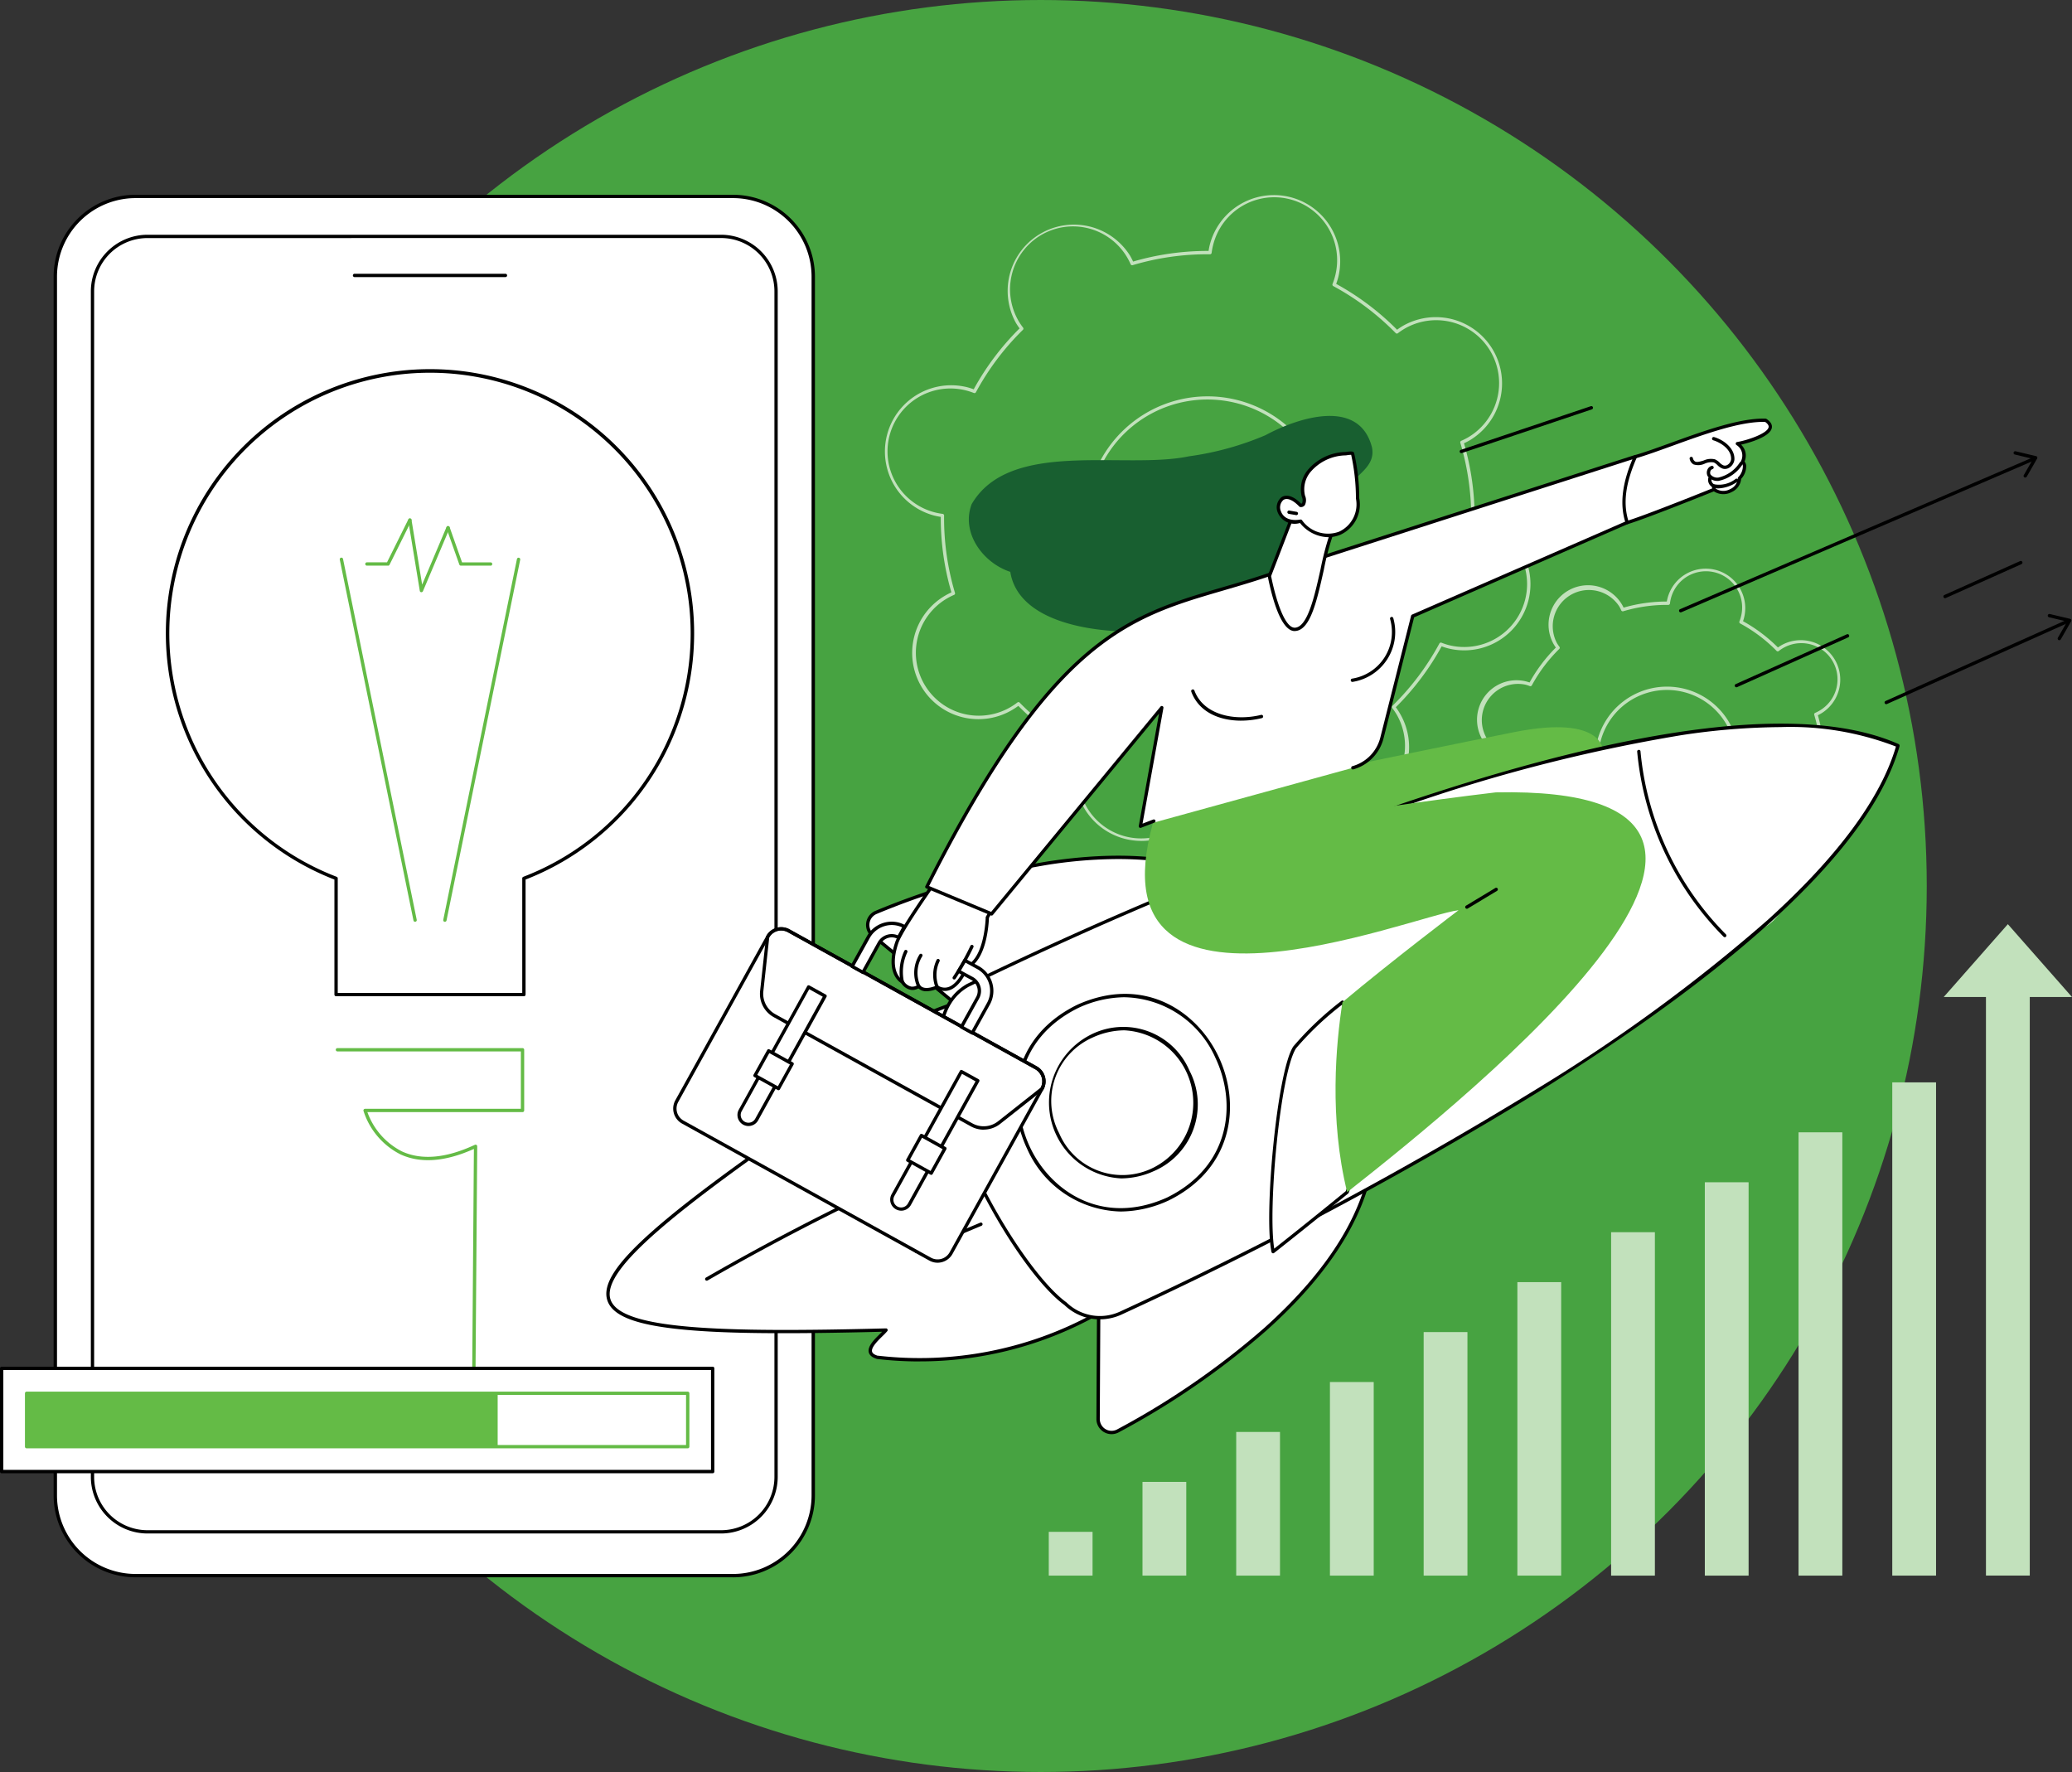 <svg xmlns="http://www.w3.org/2000/svg" xmlns:xlink="http://www.w3.org/1999/xlink" width="217.493" height="186" viewBox="0 0 217.493 186"><rect x="0" y="0" width="217.493" height="186" fill="#333333" stroke="none"/><defs><clipPath id="a"><rect width="217.493" height="145.121" fill="none"/></clipPath></defs><g transform="translate(-1508.753 -4081.198)"><circle cx="93" cy="93" r="93" transform="translate(1525 4081.198)" fill="#47a341"/><g transform="translate(1508.753 4101.638)"><g clip-path="url(#a)"><path d="M181.964,67.827a6.955,6.955,0,0,1-6.732-8.7,6.535,6.535,0,0,1,.21-.659,27.833,27.833,0,0,1-6.392-4.814,6.62,6.62,0,0,1-.575.384,6.955,6.955,0,1,1-7.063-11.982,6.552,6.552,0,0,1,.615-.317,27.838,27.838,0,0,1-1.117-7.924,6.679,6.679,0,0,1-.678-.135,6.955,6.955,0,0,1,3.478-13.468,6.816,6.816,0,0,1,.659.21,27.827,27.827,0,0,1,4.813-6.392,6.689,6.689,0,0,1-.383-.575A6.955,6.955,0,0,1,180.781,6.4a6.7,6.7,0,0,1,.317.615,27.865,27.865,0,0,1,7.924-1.116,6.662,6.662,0,0,1,.135-.679,6.955,6.955,0,0,1,13.468,3.478,6.4,6.4,0,0,1-.21.659,27.854,27.854,0,0,1,6.393,4.814,6.571,6.571,0,0,1,.575-.384,6.955,6.955,0,0,1,7.063,11.983,6.7,6.7,0,0,1-.615.317,27.812,27.812,0,0,1,1.116,7.923,6.727,6.727,0,0,1,.679.135,6.955,6.955,0,0,1-3.478,13.468,6.445,6.445,0,0,1-.659-.21,27.816,27.816,0,0,1-4.814,6.392,6.529,6.529,0,0,1,.384.576,6.955,6.955,0,1,1-11.982,7.063,6.547,6.547,0,0,1-.317-.615,27.844,27.844,0,0,1-7.924,1.117,6.525,6.525,0,0,1-.135.678,6.968,6.968,0,0,1-6.735,5.217m-12.9-14.574a.174.174,0,0,1,.125.053,27.466,27.466,0,0,0,6.551,4.933.175.175,0,0,1,.079.217,6.645,6.645,0,0,0-.252.763,6.606,6.606,0,1,0,12.792,3.3,6.7,6.7,0,0,0,.149-.789.174.174,0,0,1,.173-.152h0a27.47,27.47,0,0,0,8.121-1.144.175.175,0,0,1,.21.1,6.6,6.6,0,1,0,11.742-5.991,6.754,6.754,0,0,0-.453-.664.174.174,0,0,1,.016-.231,27.49,27.49,0,0,0,4.933-6.551.175.175,0,0,1,.217-.08,6.342,6.342,0,0,0,.763.252,6.605,6.605,0,0,0,3.3-12.791,6.671,6.671,0,0,0-.789-.149.174.174,0,0,1-.152-.174,27.5,27.5,0,0,0-1.144-8.121.174.174,0,0,1,.1-.21,6.706,6.706,0,0,0,.718-.361,6.606,6.606,0,0,0-6.709-11.382,6.692,6.692,0,0,0-.663.453.176.176,0,0,1-.231-.016,27.469,27.469,0,0,0-6.551-4.933.176.176,0,0,1-.08-.217,6.455,6.455,0,0,0,.253-.763,6.606,6.606,0,1,0-12.792-3.3,6.531,6.531,0,0,0-.149.79.175.175,0,0,1-.173.152h0a27.467,27.467,0,0,0-8.121,1.143.175.175,0,0,1-.21-.1,6.6,6.6,0,0,0-9.406-3.054,6.614,6.614,0,0,0-2.336,9.046,6.682,6.682,0,0,0,.453.663.175.175,0,0,1-.016.231,27.46,27.46,0,0,0-4.933,6.551.174.174,0,0,1-.217.08,6.725,6.725,0,0,0-.763-.252,6.606,6.606,0,1,0-2.514,12.94.174.174,0,0,1,.152.175,27.472,27.472,0,0,0,1.144,8.12.175.175,0,0,1-.1.21,6.706,6.706,0,0,0-.718.361,6.606,6.606,0,1,0,7.372,10.928.176.176,0,0,1,.107-.036m19.883-6.569a12.841,12.841,0,0,1-3.214-.411,12.766,12.766,0,0,1-9.168-15.553l.169.044-.169-.044A12.761,12.761,0,1,1,188.95,46.685m-.02-25.19a12.428,12.428,0,1,0,3.1.4,12.439,12.439,0,0,0-3.1-.4" transform="translate(-62.16 0)" fill="#c2e1bc"/><path d="M274.7,105.4a4.172,4.172,0,0,1-1.044-.133,4.145,4.145,0,0,1-2.977-5.05c.028-.106.062-.217.1-.334a16.362,16.362,0,0,1-3.662-2.758c-.1.073-.2.136-.293.192a4.146,4.146,0,0,1-4.21-7.143c.095-.056.2-.11.31-.163a16.37,16.37,0,0,1-.64-4.539c-.123-.021-.236-.044-.343-.071a4.145,4.145,0,0,1,2.073-8.027c.107.028.217.062.334.1a16.386,16.386,0,0,1,2.757-3.662c-.072-.1-.136-.2-.192-.293a4.145,4.145,0,1,1,7.142-4.21,3.449,3.449,0,0,1,.163.31,16.358,16.358,0,0,1,4.534-.64h.005c.02-.124.044-.236.071-.343a4.145,4.145,0,1,1,8.027,2.074c-.028.106-.062.216-.1.334a16.359,16.359,0,0,1,3.662,2.757c.1-.072.2-.137.292-.192a4.145,4.145,0,1,1,4.21,7.142c-.1.056-.2.11-.31.164a16.373,16.373,0,0,1,.639,4.539c.123.02.237.043.343.071a4.146,4.146,0,0,1-2.074,8.028c-.106-.028-.217-.062-.334-.1a16.341,16.341,0,0,1-2.757,3.662c.072.1.136.2.192.293a4.145,4.145,0,0,1-7.143,4.21c-.056-.094-.11-.2-.163-.31a16.581,16.581,0,0,1-4.539.639c-.02.123-.043.237-.071.343a4.15,4.15,0,0,1-4.007,3.11m-7.561-8.68a.175.175,0,0,1,.125.052,16.014,16.014,0,0,0,3.819,2.877.174.174,0,0,1,.08.217,3.693,3.693,0,0,0-.145.438,3.8,3.8,0,0,0,7.351,1.9,3.927,3.927,0,0,0,.086-.455.174.174,0,0,1,.173-.151h0a15.978,15.978,0,0,0,4.735-.667.175.175,0,0,1,.21.1,3.794,3.794,0,0,0,5.405,1.755,3.8,3.8,0,0,0,1.342-5.2,3.756,3.756,0,0,0-.261-.382.175.175,0,0,1,.017-.231,16.008,16.008,0,0,0,2.876-3.82.175.175,0,0,1,.217-.079,3.883,3.883,0,0,0,.438.145,3.8,3.8,0,0,0,1.9-7.351,4.02,4.02,0,0,0-.454-.086.173.173,0,0,1-.152-.174,16.017,16.017,0,0,0-.667-4.734.175.175,0,0,1,.1-.21,4,4,0,0,0,.413-.208,3.8,3.8,0,1,0-4.237-6.281.175.175,0,0,1-.231-.016,16.019,16.019,0,0,0-3.819-2.876.175.175,0,0,1-.08-.217,3.591,3.591,0,0,0,.145-.439,3.8,3.8,0,1,0-7.436-1.444.175.175,0,0,1-.173.151h0a15.958,15.958,0,0,0-4.734.667.176.176,0,0,1-.21-.1,3.693,3.693,0,0,0-.207-.412,3.8,3.8,0,0,0-6.54,3.855,3.7,3.7,0,0,0,.261.382.175.175,0,0,1-.017.231,16.037,16.037,0,0,0-2.876,3.819.175.175,0,0,1-.217.08,3.9,3.9,0,0,0-.438-.146,3.8,3.8,0,0,0-1.9,7.352,3.986,3.986,0,0,0,.454.085.175.175,0,0,1,.152.174,16.023,16.023,0,0,0,.667,4.735.174.174,0,0,1-.1.209,4.117,4.117,0,0,0-.413.208,3.8,3.8,0,0,0,3.856,6.541,3.715,3.715,0,0,0,.381-.261.177.177,0,0,1,.107-.036m11.4,5.526h0Zm.246-9.229a7.551,7.551,0,1,1,7.3-5.665,7.557,7.557,0,0,1-7.3,5.665m-.012-14.752a7.2,7.2,0,1,0,1.8.229,7.212,7.212,0,0,0-1.8-.229" transform="translate(-103.792 -26.279)" fill="#c2e1bc"/><path d="M304.161,82.582a.175.175,0,0,1-.071-.334l11.66-5.222a.175.175,0,1,1,.143.319l-11.66,5.223a.177.177,0,0,1-.071.015" transform="translate(-121.898 -30.881)"/><path d="M255.961,41.977a.175.175,0,0,1-.056-.34l13.65-4.586a.174.174,0,1,1,.111.331l-13.649,4.587a.18.18,0,0,1-.056.009" transform="translate(-102.57 -14.854)"/><path d="M340.729,68.08a.175.175,0,0,1-.071-.334l7.958-3.564a.175.175,0,0,1,.143.319L340.8,68.065a.177.177,0,0,1-.071.015" transform="translate(-136.562 -25.731)"/><path d="M294.408,62.256a.174.174,0,0,1-.069-.335l37.135-15.975a.175.175,0,1,1,.138.321L294.477,62.241a.178.178,0,0,1-.069.014" transform="translate(-117.987 -18.418)"/><path d="M354.084,47.719a.174.174,0,0,1-.152-.261l.974-1.7L353,45.3a.175.175,0,1,1,.081-.34l2.138.507a.175.175,0,0,1,.111.256l-1.09,1.9a.175.175,0,0,1-.152.088" transform="translate(-141.497 -18.029)"/><path d="M330.419,83.365a.175.175,0,0,1-.071-.334l18.925-8.476a.175.175,0,1,1,.143.319L330.49,83.35a.177.177,0,0,1-.071.015" transform="translate(-132.427 -29.89)"/><path d="M360.053,76.222a.182.182,0,0,1-.087-.023.175.175,0,0,1-.065-.238l.974-1.7-1.911-.453a.175.175,0,0,1,.081-.34l2.138.507a.175.175,0,0,1,.111.256l-1.09,1.9a.175.175,0,0,1-.152.088" transform="translate(-143.89 -29.459)"/><path d="M18.163,145.067H80.786a8.491,8.491,0,0,0,8.466-8.466V8.766A8.491,8.491,0,0,0,80.786.3H18.163A8.491,8.491,0,0,0,9.7,8.766V136.6a8.491,8.491,0,0,0,8.466,8.466" transform="translate(-3.888 -0.12)" fill="#fff"/><path d="M80.714,145.125H18a8.6,8.6,0,0,1-8.6-8.6V8.6A8.6,8.6,0,0,1,18,.008H80.714a8.605,8.605,0,0,1,8.6,8.6V136.529a8.605,8.605,0,0,1-8.6,8.6M18,.357A8.255,8.255,0,0,0,9.754,8.6V136.529A8.255,8.255,0,0,0,18,144.775H80.714a8.256,8.256,0,0,0,8.246-8.246V8.6A8.255,8.255,0,0,0,80.714.357Z" transform="translate(-3.771 -0.003)"/><path d="M36,143.28H68.168a19.851,19.851,0,0,0,19.793-19.793V27.1A19.851,19.851,0,0,0,68.168,7.3H36A19.851,19.851,0,0,0,16.211,27.1v96.389A19.852,19.852,0,0,0,36,143.28" transform="translate(-6.501 -2.929)" fill="#fff"/><path d="M82.074,143.337H21.865a5.952,5.952,0,0,1-5.945-5.945V12.958a5.952,5.952,0,0,1,5.945-5.945H82.074a5.952,5.952,0,0,1,5.945,5.945V137.392a5.952,5.952,0,0,1-5.945,5.945M21.865,7.362a5.6,5.6,0,0,0-5.6,5.6V137.392a5.6,5.6,0,0,0,5.6,5.6H82.074a5.6,5.6,0,0,0,5.6-5.6V12.958a5.6,5.6,0,0,0-5.6-5.6Z" transform="translate(-6.384 -2.812)"/><path d="M77.848,14.2H62.037a.175.175,0,1,1,0-.349H77.848a.175.175,0,1,1,0,.349" transform="translate(-24.807 -5.555)"/><path d="M84.453,58.511a27.537,27.537,0,1,0-37.4,25.682v12.2H66.774v-12.2A27.51,27.51,0,0,0,84.453,58.511" transform="translate(-11.781 -12.434)" fill="#fff"/><path d="M66.657,96.449H46.941a.174.174,0,0,1-.174-.174V84.2a27.727,27.727,0,1,1,20.065,0V96.275a.175.175,0,0,1-.175.174M47.116,96.1H66.483V84.075a.174.174,0,0,1,.112-.163,27.362,27.362,0,1,0-19.591,0,.174.174,0,0,1,.112.163Z" transform="translate(-11.664 -12.317)"/><path d="M73.34,183.33h0a.175.175,0,0,1-.174-.176l.175-23.031c-2.992,1.347-5.576,1.544-7.683.585a7.741,7.741,0,0,1-3.906-4.575.174.174,0,0,1,.168-.222H78.271v-6.022H59.019a.175.175,0,0,1,0-.35H78.446a.175.175,0,0,1,.174.175v6.371a.175.175,0,0,1-.174.175H62.162a7.429,7.429,0,0,0,3.643,4.132c2.068.94,4.637.7,7.637-.7a.175.175,0,0,1,.168.011.173.173,0,0,1,.08.148l-.176,23.307a.175.175,0,0,1-.175.173" transform="translate(-23.597 -59.965)" fill="#64bb46"/><path d="M67.444,101.821a.174.174,0,0,1-.171-.14L59.539,63.81a.175.175,0,1,1,.343-.069l7.734,37.871a.175.175,0,0,1-.136.206.181.181,0,0,1-.035,0" transform="translate(-23.873 -25.504)" fill="#64bb46"/><path d="M77.846,101.821a.181.181,0,0,1-.035,0,.175.175,0,0,1-.136-.206L85.409,63.74a.175.175,0,0,1,.343.069l-7.735,37.872a.174.174,0,0,1-.171.14" transform="translate(-31.146 -25.504)" fill="#64bb46"/><path d="M82.852,62.213H79.746a.175.175,0,0,1-.165-.116l-1.348-3.812a.175.175,0,0,1,.329-.117l1.306,3.7h2.982a.175.175,0,1,1,0,.349" transform="translate(-31.367 -23.279)" fill="#64bb46"/><path d="M72.92,64.471H72.9a.174.174,0,0,1-.152-.145l-1.215-7.4a.175.175,0,0,1,.344-.057l1.118,6.8,2.558-6.046a.175.175,0,0,1,.322.136l-2.794,6.6a.174.174,0,0,1-.161.107" transform="translate(-28.683 -22.746)" fill="#64bb46"/><path d="M66.391,61.681h-2.23a.175.175,0,0,1,0-.349h2.122l2.24-4.51a.175.175,0,1,1,.313.155l-2.288,4.608a.174.174,0,0,1-.156.1" transform="translate(-25.659 -22.746)" fill="#64bb46"/><rect width="74.633" height="10.835" transform="translate(0.174 123.191)" fill="#fff"/><path d="M74.808,216.554H.175A.175.175,0,0,1,0,216.379V205.544a.175.175,0,0,1,.175-.175H74.808a.175.175,0,0,1,.175.175v10.835a.175.175,0,0,1-.175.175M.349,216.2H74.633V205.718H.349Z" transform="translate(0 -82.353)"/><path d="M73.942,215.689H4.547a.175.175,0,0,1-.174-.175v-5.6a.174.174,0,0,1,.174-.174H73.942a.175.175,0,0,1,.175.174v5.6a.175.175,0,0,1-.175.175M4.722,215.34H73.767v-5.254H4.722Z" transform="translate(-1.754 -84.104)" fill="#64bb46"/><rect width="49.445" height="5.603" transform="translate(2.794 125.807)" fill="#64bb46"/><path d="M231.2,109.384l19.527-13.442s.276-4.019-9.316-2.123-35.833,7.387-35.833,7.387l.57,9.063Z" transform="translate(-82.436 -37.417)" fill="#64bb46"/><path d="M157.667,174.423a38.308,38.308,0,0,1-22.842,4.47c-1.914-.565.345-2.179.894-2.869-37.068.963-37.956-1.765-7.583-22.8l-4.206-.094c-3.509-1.717,17.007-11.093,19.073-11.35Z" transform="translate(-42.721 -56.852)" fill="#fff"/><path d="M139.108,179.2a38.216,38.216,0,0,1-4.422-.255.154.154,0,0,1-.029-.006c-.492-.146-.782-.378-.86-.692-.158-.632.593-1.371,1.2-1.964l.2-.2c-10.165.259-16.374.195-20.715-.21-5.08-.474-7.586-1.424-8.127-3.079s.915-3.892,4.72-7.263c3.233-2.865,8.154-6.547,16.407-12.272l-3.668-.082a.179.179,0,0,1-.073-.017.743.743,0,0,1-.489-.828c.259-1.547,5.2-4.337,9.292-6.405,4.68-2.363,9.394-4.331,10.326-4.448a.174.174,0,0,1,.181.1l14.664,32.646a.174.174,0,0,1-.074.224,38.265,38.265,0,0,1-18.525,4.746m-4.367-.6a38.082,38.082,0,0,0,22.582-4.373L142.78,141.856c-2.337.51-18.773,8.039-19.191,10.541-.022.129-.01.294.265.44l4.166.092a.175.175,0,0,1,.1.319c-14.351,9.94-22.46,16.31-21.435,19.445s11.379,3.494,28.914,3.039a.167.167,0,0,1,.161.1.174.174,0,0,1-.02.187,6.678,6.678,0,0,1-.5.521c-.483.474-1.212,1.191-1.1,1.63.046.183.249.329.606.437" transform="translate(-42.602 -56.736)"/><path d="M149.992,162.123a.175.175,0,0,1-.077-.331l7.871-3.886a.174.174,0,1,1,.155.313l-7.871,3.886a.18.18,0,0,1-.077.018" transform="translate(-60.076 -63.313)"/><path d="M123.732,181.589a.175.175,0,0,1-.087-.326,253.571,253.571,0,0,1,25.147-12.671.175.175,0,0,1,.14.32,253.254,253.254,0,0,0-25.112,12.653.177.177,0,0,1-.087.023" transform="translate(-49.546 -67.599)"/><path d="M160.451,183.3a.174.174,0,0,1-.068-.335l6.794-2.854a.175.175,0,0,1,.135.322l-6.793,2.853a.169.169,0,0,1-.068.014" transform="translate(-64.27 -72.217)"/><path d="M192.5,181.494l-.072,13.887a1.413,1.413,0,0,0,2.078,1.262c6.47-3.464,25.8-15.012,26.872-29.839Z" transform="translate(-77.162 -66.888)" fill="#fff"/><path d="M193.72,196.869a1.594,1.594,0,0,1-1.587-1.607l.072-13.887a.174.174,0,0,1,.1-.155l28.878-14.69a.176.176,0,0,1,.176.01.175.175,0,0,1,.077.158c-.462,6.4-4.321,12.9-11.468,19.3a82.559,82.559,0,0,1-15.495,10.681,1.579,1.579,0,0,1-.748.19m-1.166-15.385-.071,13.78a1.239,1.239,0,0,0,.6,1.077,1.225,1.225,0,0,0,1.219.03,82.2,82.2,0,0,0,15.427-10.634c6.962-6.236,10.772-12.544,11.328-18.753Z" transform="translate(-77.045 -66.771)"/><path d="M163.23,133.122l-10.657-8.814a1.427,1.427,0,0,1,.363-2.416c6.779-2.8,27.951-10.4,39.964-1.76Z" transform="translate(-60.975 -46.565)" fill="#fff"/><path d="M163.112,133.177a.177.177,0,0,1-.111-.04l-10.657-8.814a1.6,1.6,0,0,1,.408-2.712,82.139,82.139,0,0,1,18.06-5.183c9.459-1.448,16.885-.291,22.073,3.442a.175.175,0,0,1-.032.3l-29.67,12.99a.168.168,0,0,1-.07.015m15.122-17a48.816,48.816,0,0,0-7.37.6,81.807,81.807,0,0,0-17.98,5.159,1.253,1.253,0,0,0-.318,2.12l10.574,8.745,29.288-12.823c-3.651-2.531-8.407-3.8-14.2-3.8" transform="translate(-60.857 -46.445)"/><path d="M265.234,95.131l-.008-.017c-22.6-9.979-83.223,18.178-97.606,25.16-8.846,4.953,4.047,28.974,10.23,33.427a5.226,5.226,0,0,0,5.814.981c14.522-6.683,74.758-35.665,81.57-59.55" transform="translate(-66.01 -37.292)" fill="#fff"/><path d="M181.347,155.216a5.367,5.367,0,0,1-3.725-1.506c-2.426-1.753-5.9-6.532-8.65-11.9-3.169-6.185-4.855-12.032-4.627-16.041.158-2.778,1.192-4.72,3.074-5.774a417.4,417.4,0,0,1,45.75-18.953c24.87-8.381,42.369-10.471,52.011-6.214a.176.176,0,0,1,.088.086l.008.017a.174.174,0,0,1,.01.122c-2.905,10.189-15.68,22.41-37.969,36.325a418,418,0,0,1-43.7,23.335,5.435,5.435,0,0,1-2.274.5m71.5-62.166a72.052,72.052,0,0,0-10.475.851,173.362,173.362,0,0,0-29.091,7.473,417.087,417.087,0,0,0-45.7,18.931c-1.762.987-2.736,2.833-2.887,5.484-.524,9.2,8.608,24.379,13.142,27.644a.165.165,0,0,1,.019.016,5.024,5.024,0,0,0,5.62.948,417.827,417.827,0,0,0,43.656-23.314,174.428,174.428,0,0,0,24.293-17.766c7.353-6.651,11.89-12.782,13.487-18.225a30.676,30.676,0,0,0-12.064-2.043" transform="translate(-65.894 -37.167)"/><path d="M194.07,161.7c-13.388,6.028-22.528-13.793-9.434-20.233,13.388-6.027,22.528,13.793,9.434,20.233" transform="translate(-71.491 -56.275)" fill="#fff"/><path d="M189,162.883a11.026,11.026,0,0,1-9.828-6.608c-2.3-4.888-1.636-11.7,5.264-15.089,6.964-3.136,12.58.631,14.852,5.458,2.3,4.888,1.636,11.695-5.263,15.089l-.005,0A12.186,12.186,0,0,1,189,162.883m.447-22.493a11.807,11.807,0,0,0-4.863,1.112c-6.683,3.287-7.328,9.885-5.1,14.625,2.2,4.675,7.641,8.326,14.384,5.291,6.686-3.29,7.33-9.887,5.1-14.625a10.685,10.685,0,0,0-9.524-6.4m4.5,21.186h0Z" transform="translate(-71.37 -56.155)"/><path d="M194.9,160.9c-9.252,4.165-15.568-9.532-6.52-13.982,9.252-4.165,15.568,9.532,6.52,13.982" transform="translate(-73.781 -58.6)" fill="#fff"/><path d="M191.362,161.734a7.974,7.974,0,0,1-3.176-15.1,7.547,7.547,0,0,1,10.336,3.8,7.624,7.624,0,0,1-3.662,10.5l-.005,0a8.48,8.48,0,0,1-3.492.8m.309-15.544a8.093,8.093,0,0,0-3.336.763,7.286,7.286,0,0,0-3.5,10.034,7.21,7.21,0,0,0,9.869,3.631,7.621,7.621,0,0,0-3.037-14.428m3.111,14.586h0Z" transform="translate(-73.661 -58.481)"/><path d="M296.085,116.933a.174.174,0,0,1-.123-.051,31.746,31.746,0,0,1-9.069-19.437.175.175,0,0,1,.348-.03,31.39,31.39,0,0,0,8.968,19.22.175.175,0,0,1,0,.247.173.173,0,0,1-.124.052" transform="translate(-115.043 -38.999)"/><path d="M230.22,141.495a34.546,34.546,0,0,0-5.026,4.754c-1.7,2.656-3.06,17.636-2.254,21.43,0,0,3.226-2.523,7.773-6.241,2.54-6.83,2.08-14.9-.494-19.943" transform="translate(-89.303 -56.739)" fill="#fff"/><path d="M222.825,167.737a.171.171,0,0,1-.06-.011.173.173,0,0,1-.111-.128c-.812-3.82.561-18.882,2.278-21.561a33.076,33.076,0,0,1,5.06-4.793.174.174,0,0,1,.268.054c2.715,5.318,2.922,13.576.5,20.083a.171.171,0,0,1-.053.074c-4.5,3.676-7.744,6.218-7.777,6.243a.173.173,0,0,1-.107.037m7.223-26.082a31.894,31.894,0,0,0-4.821,4.572c-1.652,2.578-2.972,16.84-2.283,21.021.809-.636,3.708-2.926,7.507-6.031,2.342-6.336,2.171-14.331-.4-19.562" transform="translate(-89.188 -56.622)"/><path d="M237.464,104.719c-15.366,1.823-27.787,4.288-27.787,4.288l-1.408-4.208-6.493,2.136c-7.818,24.922,26.947,10.726,31.782,10.153,0,0-7.069,5.357-12.187,9.655-.683,4.33-1.417,12.226.494,19.943,13.324-10.488,53.17-42.742,15.6-41.966" transform="translate(-80.455 -41.987)" fill="#64bb46"/><path d="M256.93,123.648a.175.175,0,0,1-.09-.324l3.076-1.855a.175.175,0,1,1,.18.3l-3.076,1.855a.17.17,0,0,1-.09.025" transform="translate(-102.958 -48.699)"/><path d="M212.094,42.06c-1.345-5.23-7.774-3.112-11.174-1.278A31.159,31.159,0,0,1,192.887,43c-6.779,1.428-18.808-1.854-22.814,5.024-1.14,3.013,1.2,6.17,4.056,7.105,1.264,8,18.794,7.1,24.251,4.207a20.569,20.569,0,0,0,11.551-13.525c.967-1.139,2.518-1.956,2.164-3.752" transform="translate(-68.081 -15.544)" fill="#185f30"/><path d="M173.42,91.018C167.9,99.083,157.756,112.456,156.895,115c-1.1,3.261.593,4.121.593,4.121.8,1.175,1.71.455,1.71.455.569.743,1.931.078,1.931.078,1.9,1.135,3.1-2.084,3.1-2.084,2.074-.849,2.168-5.22,2.168-5.22l11.328-19.94Z" transform="translate(-62.765 -36.498)" fill="#fff"/><path d="M159.9,119.99a1.192,1.192,0,0,1-.848-.3,1.276,1.276,0,0,1-.8.153,1.526,1.526,0,0,1-1-.7c-.274-.164-1.692-1.19-.638-4.309.567-1.678,4.966-7.792,9.622-14.265,2.452-3.408,4.987-6.932,6.924-9.764a.175.175,0,0,1,.2-.068l4.3,1.4a.175.175,0,0,1,.1.252l-11.307,19.9c-.016.491-.205,4.4-2.2,5.3-.144.355-.822,1.9-1.923,2.282a1.576,1.576,0,0,1-1.32-.134,3,3,0,0,1-1.105.253m-.817-.7h.022a.175.175,0,0,1,.117.067c.477.623,1.7.034,1.716.028a.175.175,0,0,1,.167.007,1.248,1.248,0,0,0,1.106.15c1.065-.373,1.732-2.127,1.738-2.144a.174.174,0,0,1,.1-.1c1.944-.8,2.058-5.02,2.059-5.062a.175.175,0,0,1,.023-.083L177.346,92.4l-3.974-1.29c-1.93,2.817-4.433,6.3-6.855,9.663-4.437,6.167-9.025,12.545-9.576,14.173-1.034,3.061.444,3.876.508,3.909a.183.183,0,0,1,.064.057,1.223,1.223,0,0,0,.788.588.964.964,0,0,0,.669-.171.175.175,0,0,1,.108-.038" transform="translate(-62.646 -36.381)"/><path d="M163.937,137.028a.176.176,0,0,1-.162-.108,3.671,3.671,0,0,1,.116-2.924.175.175,0,0,1,.312.157,3.3,3.3,0,0,0-.105,2.633.174.174,0,0,1-.161.241" transform="translate(-65.574 -53.694)"/><path d="M160.691,136.629a.175.175,0,0,1-.158-.1,3.623,3.623,0,0,1,.215-3.425.175.175,0,1,1,.293.19,3.264,3.264,0,0,0-.193,3.084.174.174,0,0,1-.081.233.168.168,0,0,1-.075.017" transform="translate(-64.241 -53.343)"/><path d="M157.97,135.921a.173.173,0,0,1-.093-.028.517.517,0,0,1-.166-.368,5.255,5.255,0,0,1,.421-3.079.175.175,0,1,1,.316.149,4.887,4.887,0,0,0-.394,2.863.85.85,0,0,0,.036.161.175.175,0,0,1-.12.3m.124-.294h0Zm-.03-.028h0" transform="translate(-63.213 -53.071)"/><path d="M167.1,135.087a.175.175,0,0,1-.146-.271,26.266,26.266,0,0,0,1.843-3.259.175.175,0,1,1,.316.15,26.619,26.619,0,0,1-1.867,3.3.175.175,0,0,1-.146.078" transform="translate(-66.938 -52.714)"/><path d="M169.182,135.182h-.01l-.619-.034a.175.175,0,0,1,.019-.349l.619.034a.175.175,0,0,1-.009.349" transform="translate(-67.523 -54.054)"/><path d="M145.053,163.312l-25.959-14.383a1.621,1.621,0,0,1-.633-2.2l9.547-17.245a1.619,1.619,0,0,1,2.2-.632l25.96,14.383a1.62,1.62,0,0,1,.632,2.2l-9.547,17.245a1.619,1.619,0,0,1-2.2.632" transform="translate(-47.421 -51.587)" fill="#fff"/><path d="M145.718,163.573a1.78,1.78,0,0,1-.866-.226l-25.96-14.383a1.8,1.8,0,0,1-.7-2.439l9.547-17.245a1.794,1.794,0,0,1,2.438-.7l25.96,14.383a1.8,1.8,0,0,1,.7,2.439l-9.547,17.245a1.8,1.8,0,0,1-1.572.926M129.31,128.7a1.449,1.449,0,0,0-1.266.746L118.5,146.694a1.447,1.447,0,0,0,.564,1.965l25.959,14.383a1.445,1.445,0,0,0,1.964-.564l9.547-17.245a1.447,1.447,0,0,0-.564-1.964l-25.96-14.383a1.437,1.437,0,0,0-.7-.182" transform="translate(-47.305 -51.47)"/><path d="M156.661,149.609a2.8,2.8,0,0,1-1.357-.352l-20.688-11.463a2.793,2.793,0,0,1-1.426-2.753l.625-5.7a.17.17,0,0,1,.021-.065,1.794,1.794,0,0,1,2.438-.7l25.96,14.383a1.8,1.8,0,0,1,.7,2.439.177.177,0,0,1-.044.052l-4.5,3.551a2.785,2.785,0,0,1-1.732.6m-1.187-.657a2.441,2.441,0,0,0,2.7-.22l4.467-3.529a1.448,1.448,0,0,0-.58-1.934l-25.96-14.383a1.443,1.443,0,0,0-1.947.534l-.62,5.66a2.442,2.442,0,0,0,1.247,2.41Z" transform="translate(-53.403 -51.47)"/><path d="M130.03,153.126a.988.988,0,0,1-.385-1.342l7.175-12.961,1.728.957-7.175,12.961a.988.988,0,0,1-1.342.386" transform="translate(-51.938 -55.667)" fill="#fff"/><path d="M130.39,153.307a1.163,1.163,0,0,1-1.015-1.726l7.175-12.961a.176.176,0,0,1,.1-.083.172.172,0,0,1,.133.015l1.728.957a.175.175,0,0,1,.068.237l-7.175,12.961a1.155,1.155,0,0,1-.7.554,1.17,1.17,0,0,1-.322.046m6.381-14.365-7.09,12.808a.814.814,0,0,0,.936,1.176.806.806,0,0,0,.486-.388l7.09-12.807Z" transform="translate(-51.821 -55.55)"/><rect width="2.963" height="2.821" transform="translate(79.25 92.454) rotate(-61.008)" fill="#fff"/><path d="M134.655,154.037a.174.174,0,0,1-.084-.022l-2.468-1.368a.175.175,0,0,1-.068-.237l1.435-2.592a.175.175,0,0,1,.1-.083.172.172,0,0,1,.133.015l2.468,1.367a.175.175,0,0,1,.068.237l-1.435,2.592a.174.174,0,0,1-.1.083.185.185,0,0,1-.048.007m-2.231-1.61,2.162,1.2,1.266-2.286-2.162-1.2Z" transform="translate(-52.937 -60.041)"/><path d="M156.8,167.956a.987.987,0,0,1-.385-1.342l7.175-12.961,1.728.957L158.14,167.57a.988.988,0,0,1-1.342.386" transform="translate(-62.672 -61.614)" fill="#fff"/><path d="M157.157,168.138a1.163,1.163,0,0,1-1.015-1.726l7.175-12.961a.173.173,0,0,1,.1-.083.17.17,0,0,1,.132.015l1.728.957a.175.175,0,0,1,.068.238l-7.175,12.961a1.165,1.165,0,0,1-1.018.6m6.381-14.365-7.09,12.808a.813.813,0,1,0,1.422.788l7.09-12.808Z" transform="translate(-62.555 -61.498)"/><rect width="2.963" height="2.821" transform="translate(95.284 101.337) rotate(-61.008)" fill="#fff"/><path d="M161.422,168.868a.177.177,0,0,1-.084-.022l-2.468-1.368a.175.175,0,0,1-.068-.237l1.435-2.592a.176.176,0,0,1,.1-.083.178.178,0,0,1,.133.015l2.468,1.368a.175.175,0,0,1,.068.237l-1.435,2.592a.175.175,0,0,1-.105.083.182.182,0,0,1-.048.007m-2.231-1.61,2.162,1.2,1.266-2.286-2.162-1.2Z" transform="translate(-63.67 -65.988)"/><path d="M154.8,128.022a2.8,2.8,0,0,0-3.791,1.109l-1.7,3.067,1.136.63,1.7-3.067a1.5,1.5,0,0,1,2.025-.6Z" transform="translate(-59.875 -51.199)" fill="#fff"/><path d="M150.334,132.884a.178.178,0,0,1-.085-.022l-1.136-.63a.175.175,0,0,1-.068-.237l1.7-3.067a2.976,2.976,0,0,1,1.774-1.421,2.914,2.914,0,0,1,2.255.244.175.175,0,0,1,.068.237l-.629,1.136a.175.175,0,0,1-.1.083.172.172,0,0,1-.133-.015,1.283,1.283,0,0,0-1-.1,1.339,1.339,0,0,0-.79.637l-1.7,3.067a.173.173,0,0,1-.1.083.163.163,0,0,1-.048.007m-.9-.873.831.461,1.613-2.914a1.685,1.685,0,0,1,.995-.8,1.629,1.629,0,0,1,1.111.056l.462-.834a2.566,2.566,0,0,0-1.831-.135,2.628,2.628,0,0,0-1.568,1.255Z" transform="translate(-59.758 -51.081)"/><path d="M170.017,134.933l-1.387-.761c-.164.295-.643,1.108-.661,1.13l1.419.767a1.49,1.49,0,0,1,.58,2.023l-1.7,3.067,1.136.63,1.7-3.067a2.792,2.792,0,0,0-1.088-3.79" transform="translate(-67.355 -53.803)" fill="#fff"/><path d="M169.29,141.847a.174.174,0,0,1-.084-.022l-1.136-.63a.174.174,0,0,1-.068-.237l1.7-3.067a1.316,1.316,0,0,0-.513-1.786l-1.417-.767a.175.175,0,0,1-.051-.266c.029-.044.48-.81.643-1.1a.174.174,0,0,1,.237-.068l1.387.76h0a2.967,2.967,0,0,1,1.156,4.027l-1.7,3.067a.175.175,0,0,1-.1.083.162.162,0,0,1-.048.007m-.9-.872.831.46,1.613-2.914a2.618,2.618,0,0,0-1.02-3.553l-1.236-.677c-.129.225-.35.6-.483.828l1.257.68a1.665,1.665,0,0,1,.651,2.262Z" transform="translate(-67.238 -53.686)"/><path d="M284.705,43.338c3.729-1.05,9.767-3.94,13.661-3.82,1.847,1.226-2.043,2.315-2.96,2.454a1.492,1.492,0,0,1,.54,1.9s.667.471-.317,1.729a1.7,1.7,0,0,1-2.666,1.177s-8.26,3.447-10.273,3.747.22-6.624,2.016-7.192" transform="translate(-113.039 -15.845)" fill="#fff"/><path d="M285.031,50.314a.175.175,0,0,1-.05-.342c2-.6,9.034-3.44,9.1-3.468a.174.174,0,0,1,.173.024,1.451,1.451,0,0,0,1.583.1,1.317,1.317,0,0,0,.8-1.129.176.176,0,0,1,.037-.113,1.688,1.688,0,0,0,.5-1.181.451.451,0,0,0-.144-.3.179.179,0,0,1-.051-.223A1.3,1.3,0,0,0,296.5,42a.174.174,0,0,1,.071-.317c.887-.135,3.141-.842,3.3-1.542.04-.18-.083-.37-.365-.567-2.608-.072-6.4,1.3-9.759,2.519-1.4.507-2.723.987-3.8,1.3a.175.175,0,0,1-.1-.335c1.063-.306,2.38-.783,3.775-1.288,3.406-1.235,7.266-2.633,9.94-2.538a.168.168,0,0,1,.09.029c.443.294.63.618.554.961-.2.912-2.294,1.529-3.223,1.74a1.561,1.561,0,0,1,.364,1.77.84.84,0,0,1,.174.41,1.972,1.972,0,0,1-.527,1.412A1.686,1.686,0,0,1,296,46.935a1.829,1.829,0,0,1-1.872-.071c-.831.335-7.157,2.874-9.045,3.442a.163.163,0,0,1-.05.008" transform="translate(-114.227 -15.728)"/><path d="M300.214,48.809a1.275,1.275,0,0,1-1.01-.475.2.2,0,0,1-.02-.029.81.81,0,0,1-.019-.686.657.657,0,0,1,.423-.385.175.175,0,1,1,.092.337.317.317,0,0,0-.195.187.467.467,0,0,0,0,.369.923.923,0,0,0,.805.332,3.615,3.615,0,0,0,2.262-1.576.175.175,0,1,1,.294.188,3.953,3.953,0,0,1-2.534,1.737l-.1,0" transform="translate(-119.937 -18.767)"/><path d="M299.788,45.806a.788.788,0,0,1-.235-.036,1.462,1.462,0,0,1-.547-.367,1.326,1.326,0,0,0-.382-.281,1.607,1.607,0,0,0-.939.123,1.585,1.585,0,0,1-1.194.08.87.87,0,0,1-.4-.571.174.174,0,1,1,.337-.091.539.539,0,0,0,.228.356c.209.115.571,0,.921-.107a1.812,1.812,0,0,1,1.174-.114,1.616,1.616,0,0,1,.489.348,1.18,1.18,0,0,0,.413.291.509.509,0,0,0,.431-.075.8.8,0,0,0,.355-.546c.071-1.049-1.087-1.786-1.884-2.022a.175.175,0,0,1,.1-.335c1.118.332,2.209,1.26,2.132,2.392a1.153,1.153,0,0,1-.514.806.9.9,0,0,1-.487.15" transform="translate(-118.731 -17.022)"/><path d="M300.4,50.638a1.329,1.329,0,0,1-.613-.129.867.867,0,0,1-.436-.939.175.175,0,0,1,.348.032.542.542,0,0,0,.249.6,2.808,2.808,0,0,0,2.265-.551.175.175,0,0,1,.226.267,3.743,3.743,0,0,1-2.038.722" transform="translate(-120.038 -19.814)"/><path d="M300.218,51.409a.175.175,0,0,1-.164-.115.936.936,0,0,1-.055-.341.175.175,0,1,1,.349.01.574.574,0,0,0,.034.213.175.175,0,0,1-.1.224.172.172,0,0,1-.059.01" transform="translate(-120.299 -20.363)"/><path d="M236.794,45.9l-37.356,12c-13.316,4.818-20.551,1.624-37.022,33.158-.1.035,6.8,2.838,6.8,2.838.08-.025,17.862-21.649,17.862-21.649l-2.247,12.45,22.3-6.137a4.35,4.35,0,0,0,3.058-3.132l3.231-12.788,22.515-9.822c-.712-2.146-.221-4.484.862-6.918" transform="translate(-65.128 -18.405)" fill="#fff"/><path d="M169.1,93.951a.172.172,0,0,1-.067-.013l-6.8-2.839a.174.174,0,0,1-.089-.24c13.185-26.115,21.111-28.427,31.147-31.354,1.9-.555,3.869-1.129,5.972-1.89l0,0a.946.946,0,0,1,.111-.041l37.248-11.964a.175.175,0,0,1,.214.237c-1.216,2.731-1.488,4.89-.857,6.793a.174.174,0,0,1-.1.215L213.45,62.647l-3.211,12.705a4.532,4.532,0,0,1-3.181,3.257.175.175,0,0,1-.093-.337,4.18,4.18,0,0,0,2.935-3.006l3.231-12.788a.178.178,0,0,1,.1-.117L235.6,52.6c-.561-1.845-.311-3.989.763-6.538L199.376,57.946c-2.108.763-4.081,1.338-5.989,1.895-9.933,2.9-17.781,5.186-30.847,31.009l6.508,2.716,17.78-21.549a.174.174,0,0,1,.306.142L184.941,84.3l1.114-.426a.175.175,0,1,1,.126.326l-1.4.538a.175.175,0,0,1-.234-.194l2.128-11.793L169.235,93.888a.174.174,0,0,1-.135.064" transform="translate(-65.012 -18.288)"/><path d="M213.983,89.967c-2.235,0-4.426-.865-5.233-3.044a.174.174,0,1,1,.327-.122c.955,2.579,4.247,3.239,7,2.56a.174.174,0,1,1,.084.338,9.189,9.189,0,0,1-2.183.267" transform="translate(-83.704 -34.762)"/><path d="M236.867,80.806a.175.175,0,0,1-.021-.348,4.95,4.95,0,0,0,3.983-6.249.174.174,0,0,1,.332-.106,5.3,5.3,0,0,1-4.273,6.7h-.022" transform="translate(-94.913 -29.667)"/><path d="M224.949,56.011l-2.5,6.475c.444,2.234,1.4,5.677,2.7,5.6,2.239-.13,2.7-7.468,4.031-10.6Z" transform="translate(-89.201 -22.46)" fill="#fff"/><path d="M224.988,68.146c-1.465,0-2.4-3.587-2.828-5.743a.179.179,0,0,1,.009-.1l2.5-6.475a.176.176,0,0,1,.22-.1l4.231,1.478a.176.176,0,0,1,.1.234,27.5,27.5,0,0,0-1.181,4.3c-.726,3.245-1.412,6.311-3,6.4l-.053,0m-2.476-5.762c.53,2.637,1.451,5.413,2.475,5.413h.033c1.326-.077,2.046-3.293,2.681-6.131a30.115,30.115,0,0,1,1.13-4.188l-3.9-1.361Z" transform="translate(-89.085 -22.344)"/><path d="M232.342,50.03c.446,3.786-3.674,5.26-5.975,2.4-3.484.631-2.688-4.443-.02-1.656.51.022.443-.645.3-.978-.616-2.547,2.109-4.421,4.419-4.448.15-.012.622-.111.743-.018a21.3,21.3,0,0,1,.529,4.7" transform="translate(-89.84 -18.16)" fill="#fff"/><path d="M229.141,53.99a3.9,3.9,0,0,1-2.962-1.492,1.91,1.91,0,0,1-2.315-1.057,1.376,1.376,0,0,1,.389-1.658c.254-.162.957-.414,2.047.692a.145.145,0,0,0,.1-.061.866.866,0,0,0-.031-.673.143.143,0,0,1-.008-.026,3.166,3.166,0,0,1,.625-2.767,5.322,5.322,0,0,1,3.962-1.9l.12-.016c.328-.047.591-.074.732.034a.175.175,0,0,1,.062.093A21.2,21.2,0,0,1,232.4,49.9a3.487,3.487,0,0,1-1.977,3.831,3.3,3.3,0,0,1-1.281.259m-2.891-1.855a.174.174,0,0,1,.136.065,3.34,3.34,0,0,0,3.9,1.209,3.153,3.153,0,0,0,1.764-3.475v-.014a21.374,21.374,0,0,0-.5-4.578,2.972,2.972,0,0,0-.429.041c-.064.009-.117.017-.153.019a4.965,4.965,0,0,0-3.7,1.763,2.829,2.829,0,0,0-.564,2.457,1.168,1.168,0,0,1-.01.993.505.505,0,0,1-.468.213.174.174,0,0,1-.119-.053c-.664-.694-1.269-.947-1.662-.7a1.042,1.042,0,0,0-.252,1.236c.274.7,1.032,1,2.029.824a.137.137,0,0,1,.031,0" transform="translate(-89.722 -18.043)"/><path d="M226.535,55.818l-.03,0-.784-.136a.175.175,0,0,1,.06-.344l.783.136a.175.175,0,0,1-.03.347" transform="translate(-90.456 -22.188)"/><rect width="4.596" height="4.596" transform="translate(110.087 140.351)" fill="#c2e1bc"/><rect width="4.596" height="9.838" transform="translate(119.925 135.108)" fill="#c2e1bc"/><rect width="4.596" height="15.08" transform="translate(129.762 129.867)" fill="#c2e1bc"/><rect width="4.596" height="20.322" transform="translate(139.6 124.625)" fill="#c2e1bc"/><rect width="4.596" height="25.564" transform="translate(149.438 119.383)" fill="#c2e1bc"/><rect width="4.596" height="30.806" transform="translate(159.276 114.14)" fill="#c2e1bc"/><rect width="4.596" height="36.048" transform="translate(169.114 108.899)" fill="#c2e1bc"/><rect width="4.596" height="41.29" transform="translate(178.951 103.657)" fill="#c2e1bc"/><rect width="4.596" height="46.532" transform="translate(188.789 98.415)" fill="#c2e1bc"/><rect width="4.596" height="51.774" transform="translate(198.627 93.172)" fill="#c2e1bc"/><path d="M354.081,135.472h-4.432V196.2h-4.6V135.472h-4.434l6.732-7.647Z" transform="translate(-136.588 -51.258)" fill="#c2e1bc"/></g></g></g></svg>